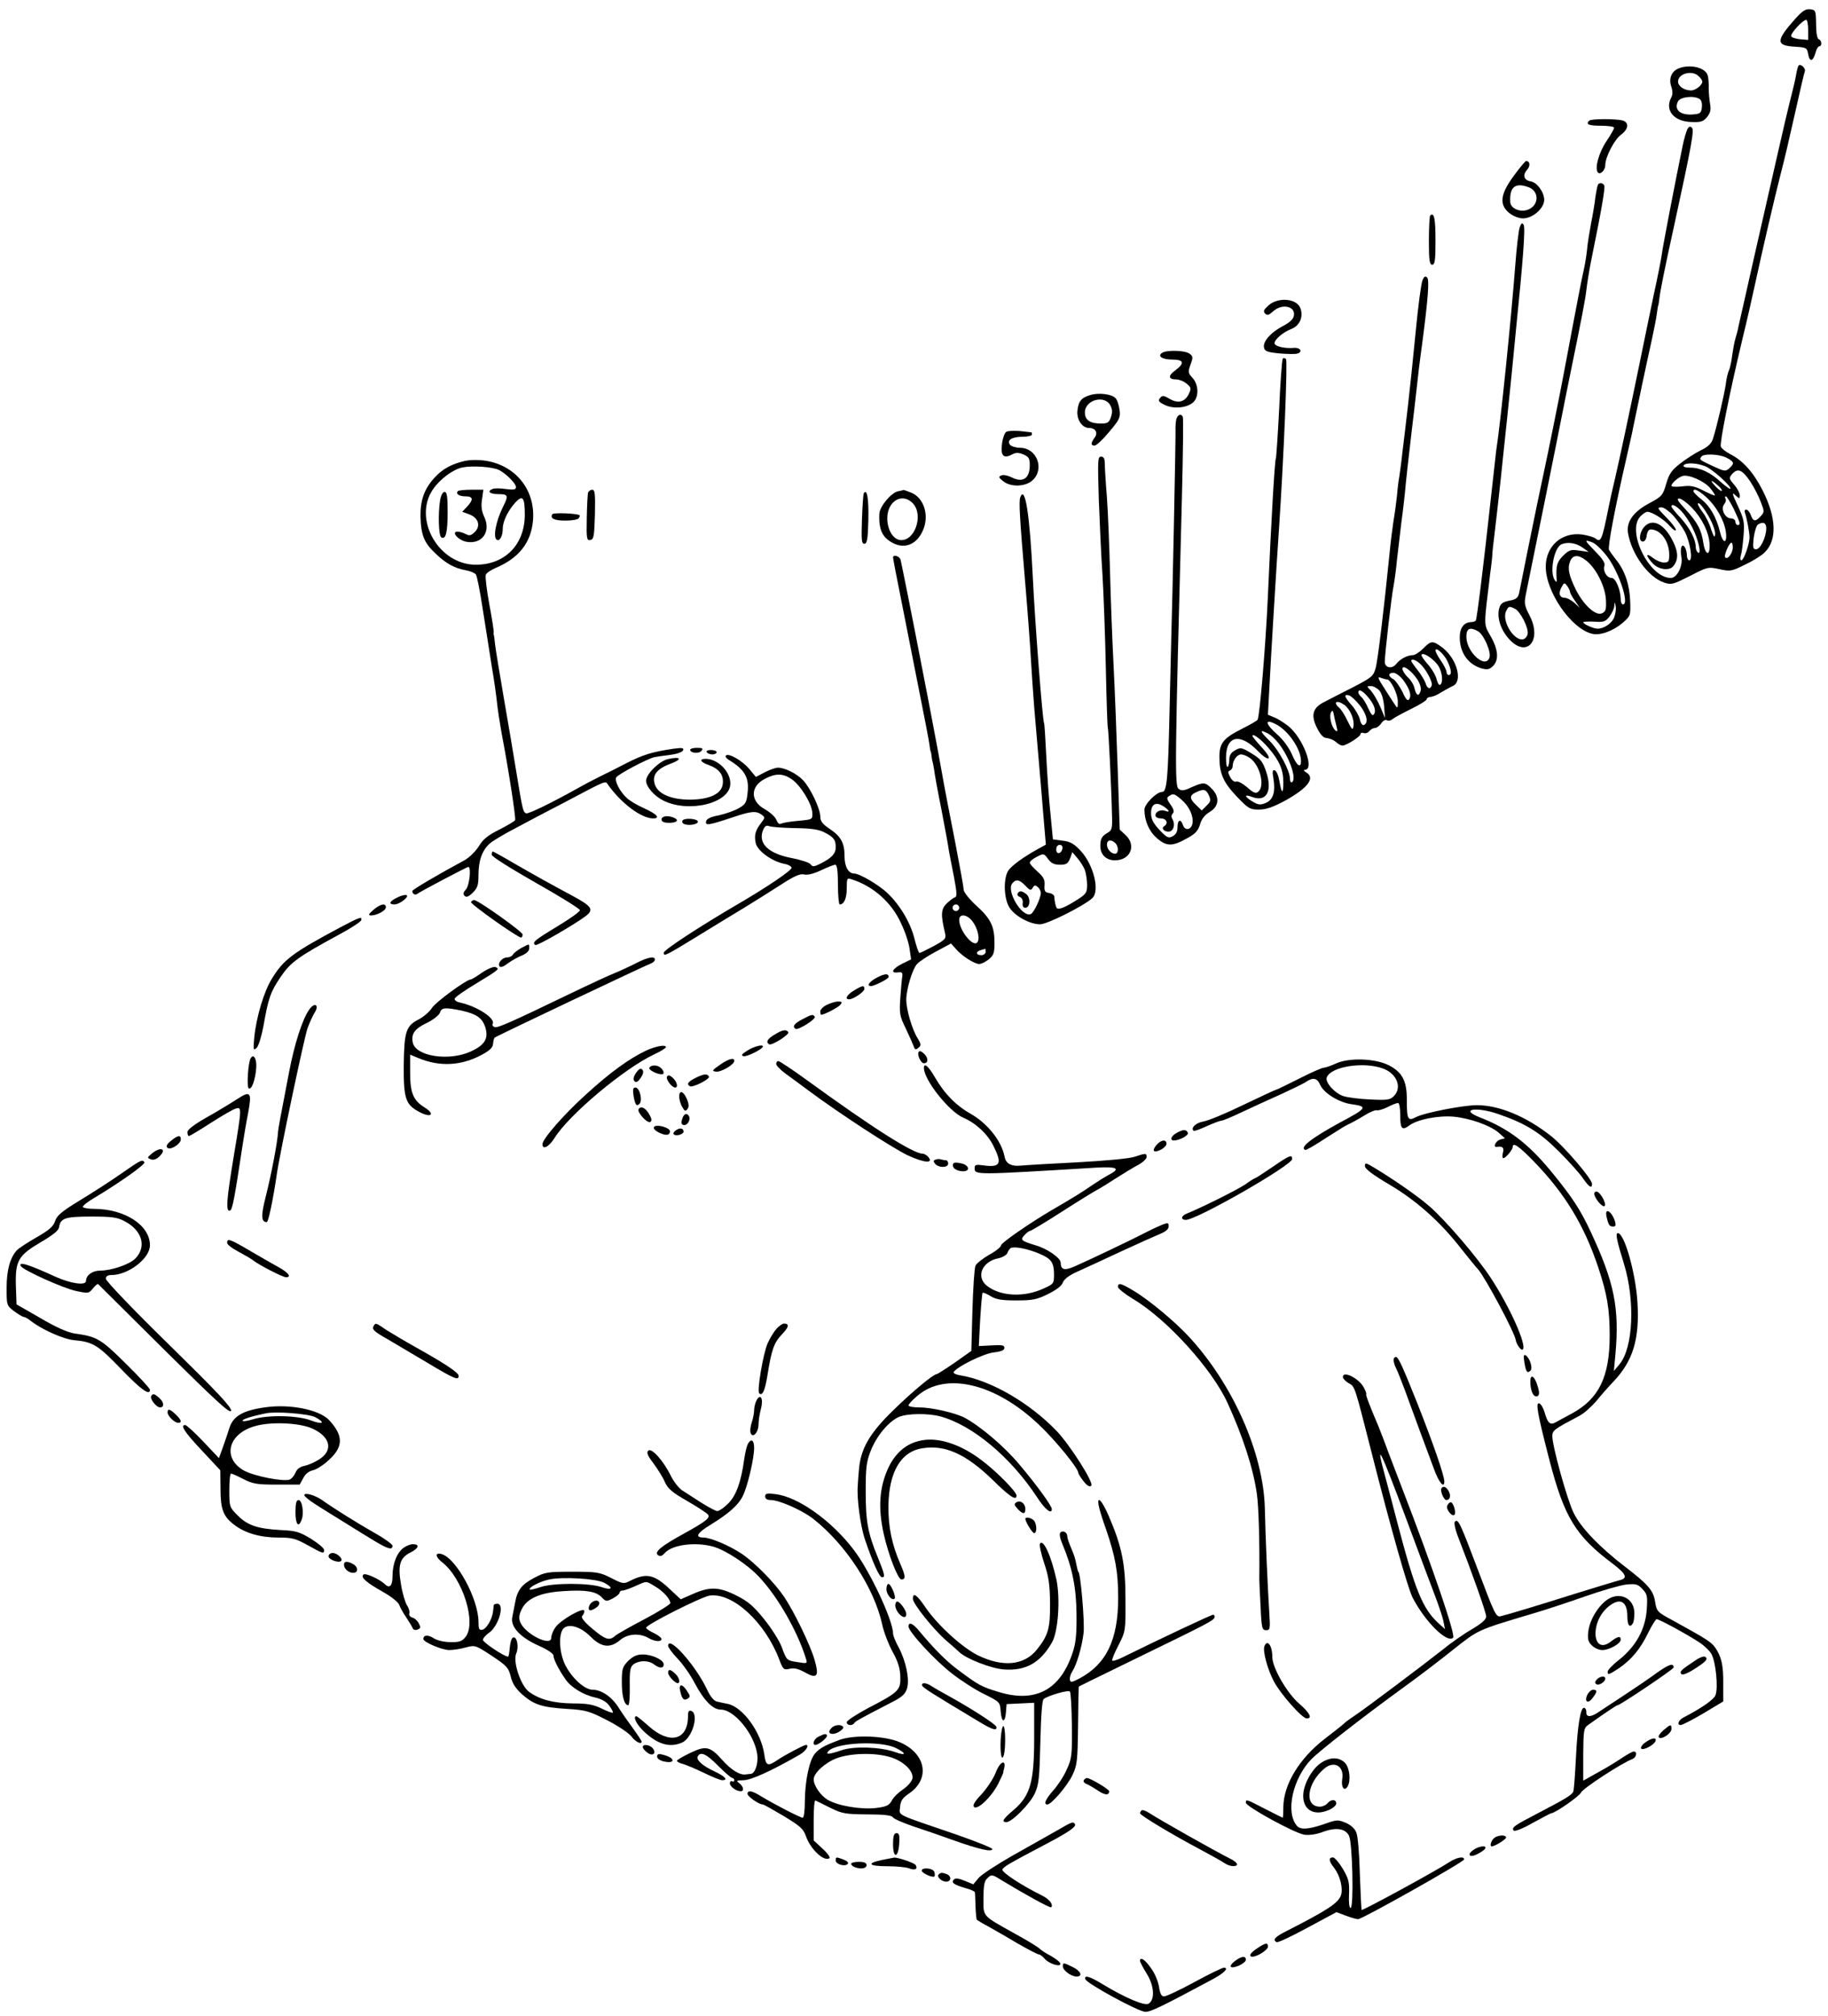 <?xml version="1.0" standalone="no"?>
<!DOCTYPE svg PUBLIC "-//W3C//DTD SVG 20010904//EN"
 "http://www.w3.org/TR/2001/REC-SVG-20010904/DTD/svg10.dtd">
<svg version="1.0" xmlns="http://www.w3.org/2000/svg"
 width="829pt" height="914pt" viewBox="0 0 829 914"
 preserveAspectRatio="xMidYMid meet">
<g transform="translate(0,914) scale(0.1,-0.1)"
fill="#000000" stroke="none">
<path d="M8140 9053 c-88 -99 -87 -120 3 -125 49 -3 52 -5 57 -33 6 -37 22
-35 33 5 4 16 12 30 17 30 14 0 12 28 -2 32 -7 3 -12 28 -12 69 -1 61 -2 64
-27 67 -21 2 -35 -7 -69 -45z m60 -49 l0 -45 -37 3 c-20 2 -38 8 -40 14 -4 12
53 74 68 74 5 0 9 -21 9 -46z"/>
<path d="M8156 8842 c-3 -5 -8 -24 -11 -43 -3 -19 -14 -65 -24 -104 -10 -38
-37 -153 -60 -255 -23 -102 -71 -313 -107 -470 -35 -157 -67 -296 -70 -310 -2
-14 -9 -38 -14 -55 -5 -16 -11 -52 -15 -79 -3 -27 -10 -56 -14 -65 -5 -9 -12
-38 -15 -66 -8 -51 -39 -184 -57 -242 -7 -23 -22 -38 -55 -54 -25 -12 -67 -39
-94 -60 -40 -31 -51 -48 -64 -93 -15 -52 -20 -57 -76 -87 -73 -39 -105 -84
-97 -135 16 -96 92 -201 164 -225 33 -11 41 -8 117 30 79 41 82 42 133 31 50
-11 56 -10 118 21 36 17 76 42 88 55 57 56 53 158 -10 282 -42 82 -89 134
-146 163 -21 11 -40 26 -43 34 -6 15 38 237 96 480 23 94 50 213 61 265 30
139 86 381 114 490 14 52 43 176 65 275 22 99 42 185 45 192 5 14 -21 37 -29
25z m-326 -1777 c35 -18 37 -26 12 -48 -16 -15 -22 -14 -72 9 -64 30 -64 30
-55 43 9 16 82 13 115 -4z m-96 -39 c34 -14 122 -94 113 -102 -2 -2 -21 11
-42 30 -49 45 -94 66 -140 66 -21 0 -34 4 -30 10 9 14 60 12 99 -4z m203 -68
c17 -26 39 -68 48 -93 17 -43 17 -46 0 -65 -24 -26 -34 -25 -45 5 -5 14 -15
25 -21 25 -6 0 -9 -6 -6 -14 8 -21 21 -88 21 -112 0 -31 -26 -104 -37 -104 -5
0 -6 10 -2 23 4 12 9 52 12 89 5 60 2 74 -26 135 -26 55 -28 64 -11 48 19 -17
20 -17 20 0 0 9 -11 31 -25 47 -25 29 -25 31 -9 50 25 27 45 19 81 -34z m-182
-30 c14 -17 24 -32 22 -34 -1 -2 -25 8 -52 22 -41 21 -59 24 -97 19 -27 -3
-48 -2 -48 3 0 11 30 38 50 44 27 9 99 -23 125 -54z m35 12 c13 -11 21 -22 18
-25 -2 -3 -15 6 -28 20 -28 30 -22 33 10 5z m-55 -51 c46 -41 82 -103 91 -155
9 -58 -11 -64 -25 -8 -17 69 -46 120 -86 151 -19 15 -35 31 -35 36 0 15 20 6
55 -24z m128 -57 c30 -64 32 -72 17 -72 -5 0 -10 7 -10 15 0 8 -9 15 -20 15
-27 0 -48 43 -31 64 7 8 10 20 6 26 -3 5 -3 10 2 10 4 0 20 -26 36 -58z m-190
6 c46 -48 77 -111 80 -164 3 -56 -19 -53 -28 3 -9 62 -27 95 -82 155 -34 36
-41 48 -28 48 10 0 36 -19 58 -42z m81 -48 c15 -28 26 -60 24 -73 -2 -17 -6
-11 -18 23 -7 25 -24 59 -37 76 -13 17 -23 34 -23 39 0 16 28 -17 54 -65z
m-129 33 c15 -16 37 -48 49 -73 27 -51 44 -126 27 -115 -6 3 -11 15 -11 26 0
34 -27 86 -69 132 -23 24 -41 47 -41 51 0 14 21 4 45 -21z m-38 -19 c18 -20
43 -54 54 -75 24 -47 37 -129 20 -129 -6 0 -11 10 -11 23 0 12 -4 28 -9 36
-14 21 -23 -4 -16 -43 8 -41 -19 -96 -48 -96 -98 0 -203 214 -137 280 11 11
25 20 30 20 22 0 76 -34 102 -64 15 -17 27 -25 28 -18 0 7 -18 31 -40 53 -45
46 -47 49 -24 49 9 0 32 -16 51 -36z m423 -59 c0 -40 -27 -95 -46 -95 -14 0
-16 7 -11 52 4 28 12 55 19 60 24 15 38 8 38 -17z m-152 -91 c-3 -26 -24 -52
-34 -41 -8 7 18 67 28 67 4 0 7 -12 6 -26z"/>
<path d="M7457 6752 c-22 -24 -27 -67 -7 -67 9 0 16 11 18 28 2 16 9 27 18 27
45 0 84 -54 84 -115 0 -30 -3 -35 -24 -35 -13 0 -35 9 -50 21 -33 26 -34 11
-1 -25 26 -28 75 -35 93 -13 24 29 24 64 -2 115 -39 78 -93 104 -129 64z"/>
<path d="M7613 8830 c-33 -13 -46 -46 -34 -82 7 -20 7 -36 1 -48 -32 -59 10
-111 90 -113 44 -2 55 2 72 23 15 19 18 33 13 60 -3 19 -6 51 -6 70 1 19 -1
44 -4 56 -8 37 -79 55 -132 34z m91 -36 c9 -8 16 -19 16 -24 0 -16 -31 -40
-51 -40 -31 0 -59 19 -59 40 0 37 65 54 94 24z m4 -103 c8 -5 12 -21 10 -37
-2 -24 -8 -30 -32 -32 -63 -8 -97 19 -76 59 11 20 72 27 98 10z"/>
<path d="M7207 8593 c-17 -17 -2 -23 53 -23 33 0 60 -4 60 -9 0 -5 -15 -32
-34 -60 -34 -50 -54 -120 -41 -141 10 -16 35 7 35 32 0 36 41 115 71 137 35
26 38 56 7 65 -31 8 -143 8 -151 -1z"/>
<path d="M7652 8554 c-5 -11 -15 -44 -21 -74 -32 -155 -91 -460 -95 -495 -3
-22 -19 -103 -36 -180 -16 -77 -45 -216 -64 -310 -46 -224 -93 -444 -112 -525
-15 -64 -19 -81 -29 -130 -29 -145 -35 -161 -58 -142 -8 7 -36 15 -62 19 -92
12 -165 -52 -165 -146 0 -114 115 -281 210 -304 36 -9 95 12 138 49 36 31 37
34 35 95 -2 75 -23 140 -62 189 -15 19 -30 40 -34 47 -7 12 26 186 78 413 14
63 29 126 31 140 14 70 66 316 84 395 11 50 22 106 24 125 3 19 5 35 6 35 1 0
3 14 5 30 4 35 22 127 70 345 76 349 89 420 78 431 -8 8 -14 6 -21 -7z m-430
-1873 c13 -5 43 -33 66 -63 54 -71 103 -218 72 -218 -5 0 -10 10 -10 21 0 45
-23 99 -41 99 -22 0 -41 32 -33 55 5 11 -8 32 -42 66 -50 51 -51 55 -12 40z
m-47 -22 l30 -21 -43 6 c-38 6 -46 3 -73 -23 -28 -28 -33 -46 -30 -101 2 -20
0 -22 -8 -10 -25 36 -3 149 31 163 28 11 64 6 93 -14z m22 -63 c45 -38 83
-117 86 -176 2 -45 -1 -53 -20 -61 -28 -10 -81 38 -116 107 -32 65 -39 97 -27
128 12 33 40 33 77 2z m-77 -139 c0 -5 10 -23 22 -40 l22 -32 -25 23 c-14 12
-33 22 -42 22 -24 0 -31 19 -16 47 12 23 14 23 26 7 7 -10 13 -22 13 -27z
m200 -117 c-11 -26 -46 -50 -75 -50 -18 0 -65 21 -65 29 0 3 22 4 49 3 43 -3
51 -1 70 23 11 15 22 37 22 49 2 19 2 19 6 -2 3 -13 -1 -36 -7 -52z"/>
<path d="M6865 8343 c-62 -84 -67 -131 -20 -169 18 -14 43 -24 62 -24 44 0 96
46 96 84 0 35 -33 80 -62 84 -30 5 -37 28 -16 52 16 17 14 40 -4 40 -4 0 -29
-30 -56 -67z m68 -52 c47 -18 47 -79 0 -100 -35 -16 -82 2 -84 33 -4 69 23 90
84 67z"/>
<path d="M7247 8303 c-3 -5 -8 -30 -12 -58 -3 -27 -12 -81 -20 -120 -7 -38
-16 -92 -18 -120 -3 -27 -10 -70 -16 -95 -6 -25 -29 -142 -51 -260 -22 -118
-47 -249 -55 -290 -8 -41 -22 -111 -31 -155 -15 -76 -24 -118 -73 -350 -21
-100 -67 -329 -80 -395 -5 -28 -12 -35 -37 -41 -43 -8 -51 -15 -57 -45 -7 -39
10 -90 44 -128 82 -94 156 -9 94 107 -21 40 -23 53 -16 89 28 136 155 764 166
823 8 39 20 102 28 140 64 312 76 376 81 419 3 27 12 83 20 125 48 235 67 342
61 351 -7 12 -22 13 -28 3z m-376 -1923 c25 -14 61 -85 57 -113 -2 -12 -11
-23 -21 -25 -43 -8 -99 87 -76 129 11 22 14 22 40 9z"/>
<path d="M6486 8163 c-3 -3 -6 -55 -6 -115 0 -89 3 -108 15 -108 12 0 15 19
15 109 0 100 -6 131 -24 114z"/>
<path d="M6892 8110 c-5 -14 -14 -90 -20 -170 -18 -236 -67 -719 -87 -845 -1
-11 -12 -108 -24 -215 -34 -311 -63 -544 -68 -552 -2 -5 -12 -8 -21 -8 -33 -1
-52 -26 -52 -69 0 -70 38 -123 99 -141 26 -7 36 -5 52 11 27 27 24 74 -11 135
-32 58 -32 36 -2 284 6 41 10 82 10 90 0 8 5 53 11 100 6 47 17 150 26 230 8
80 22 208 30 285 8 77 17 165 20 195 3 30 12 123 20 205 32 314 43 461 35 475
-7 12 -10 10 -18 -10z m-190 -1831 c26 -14 61 -93 53 -119 -17 -55 -105 23
-105 93 0 38 15 46 52 26z"/>
<path d="M6451 7869 c-6 -13 -20 -118 -31 -234 -11 -115 -27 -266 -35 -335 -8
-69 -19 -163 -25 -210 -5 -47 -12 -96 -14 -110 -3 -14 -8 -54 -11 -90 -4 -36
-11 -87 -16 -115 -4 -27 -13 -95 -18 -150 -25 -248 -52 -473 -62 -512 -11 -39
-16 -43 -106 -90 -52 -26 -110 -56 -129 -66 -51 -26 -60 -59 -32 -116 17 -33
29 -46 46 -47 12 -1 31 -9 41 -18 9 -9 23 -16 29 -16 17 0 82 41 82 52 0 6 6
8 14 5 8 -3 20 1 26 9 7 8 18 14 26 14 7 0 20 9 28 21 8 12 19 18 26 14 6 -4
17 -2 25 5 7 6 45 27 84 46 39 19 71 39 71 44 0 6 8 10 18 11 9 0 31 9 47 20
17 10 40 23 53 29 47 20 20 122 -45 173 -45 34 -53 34 -89 -3 -16 -16 -37 -30
-47 -30 -25 0 -59 -18 -77 -42 -19 -22 -50 -15 -50 12 0 34 30 295 40 345 5
28 12 79 15 115 4 36 13 112 20 170 8 58 17 137 20 175 4 39 11 104 16 145 5
41 15 134 24 205 18 164 23 203 35 290 26 200 33 286 22 297 -8 8 -14 5 -21
-13z m113 -1726 c18 -38 21 -63 6 -63 -5 0 -10 6 -10 14 0 7 -11 30 -25 50
-14 20 -25 41 -25 47 0 19 38 -15 54 -48z m-40 -23 c18 -31 21 -76 7 -84 -5
-4 -12 8 -16 25 -4 17 -22 48 -41 69 -18 20 -31 40 -27 43 10 11 59 -24 77
-53z m-86 13 c27 -23 60 -84 55 -100 -7 -20 -21 -15 -28 10 -4 12 -20 39 -36
59 -16 20 -29 39 -29 42 0 11 18 6 38 -11z m-11 -72 c12 -18 19 -40 16 -51 -8
-29 -20 -25 -28 9 -3 16 -17 39 -31 51 -13 13 -24 30 -24 38 0 21 39 -6 67
-47z m-64 -3 c30 -41 39 -69 28 -87 -7 -11 -15 -3 -31 33 -13 25 -31 51 -41
57 -25 13 -24 29 0 29 11 0 31 -15 44 -32z m-73 2 c17 0 50 -68 49 -101 0 -30
-1 -32 -12 -15 -7 10 -27 41 -44 68 -37 57 -39 63 -17 54 9 -3 19 -6 24 -6z
m-35 -50 c11 -12 19 -40 22 -72 l4 -53 -21 50 c-12 28 -31 60 -42 73 -21 22
-21 22 -1 22 11 0 28 -9 38 -20z m-58 -22 c32 -35 45 -66 35 -84 -7 -12 -12
-6 -27 25 -10 23 -24 46 -32 52 -7 6 -13 15 -13 20 0 16 16 10 37 -13z m-29
-47 c32 -42 39 -80 16 -88 -6 -2 -14 10 -17 26 -4 16 -20 45 -37 64 -34 39
-37 50 -13 45 9 -2 32 -23 51 -47z m-72 4 c26 -18 47 -66 42 -97 -3 -20 -7
-17 -27 24 -12 26 -29 52 -37 59 -31 26 -12 38 22 14z m-36 -93 c7 -28 6 -32
-5 -22 -17 14 -29 66 -18 82 5 9 8 7 11 -7 2 -11 7 -35 12 -53z"/>
<path d="M5753 7756 c-22 -20 -25 -27 -16 -37 10 -10 17 -8 36 9 39 37 102 25
95 -18 -2 -16 -18 -31 -48 -47 -56 -29 -92 -69 -88 -97 3 -18 12 -22 68 -28
36 -3 73 -4 83 -1 26 7 15 28 -14 26 -42 -4 -89 7 -89 21 0 17 38 50 77 65 37
15 54 53 41 92 -15 46 -100 54 -145 15z"/>
<path d="M5271 7541 c-24 -15 -1 -31 45 -31 53 0 58 -16 14 -49 -34 -24 -32
-41 4 -41 13 0 34 -8 47 -19 21 -17 22 -22 11 -45 -17 -38 -49 -47 -88 -24
-27 16 -33 16 -43 4 -10 -12 -7 -18 20 -31 39 -20 101 -15 130 11 27 24 25 81
-3 111 -20 22 -21 26 -9 60 12 33 12 38 -5 50 -20 15 -102 17 -123 4z"/>
<path d="M5817 7513 c-3 -5 -11 -107 -16 -227 -6 -119 -13 -220 -15 -224 -5
-8 -21 -279 -36 -622 -10 -224 -37 -546 -47 -563 -2 -4 -35 -23 -73 -42 -81
-41 -100 -64 -100 -125 0 -76 17 -116 78 -180 53 -56 61 -60 101 -60 33 0 64
11 120 41 104 58 137 103 94 128 -10 6 -13 11 -6 11 47 1 -8 145 -75 199 -22
17 -51 35 -66 40 l-26 11 6 112 c8 158 33 567 44 728 22 325 40 764 32 772 -6
6 -12 6 -15 1z m-29 -1657 c56 -30 112 -112 112 -166 0 -35 -19 -22 -41 30
-13 30 -40 67 -65 89 -58 51 -61 76 -6 47z m21 -100 c45 -65 71 -149 50 -162
-5 -3 -9 4 -9 16 0 36 -50 129 -91 170 -47 46 -49 56 -9 35 16 -8 43 -35 59
-59z m-56 -7 c49 -57 67 -99 67 -155 0 -56 -8 -54 -18 6 -4 24 -13 45 -21 48
-10 3 -12 -5 -6 -37 10 -61 -1 -97 -35 -111 -24 -10 -34 -9 -59 6 -39 23 -40
36 -2 21 64 -24 92 26 64 112 -16 48 -25 60 -66 85 -46 28 -51 29 -75 15 -19
-10 -27 -23 -27 -41 0 -14 -3 -30 -7 -34 -5 -4 -8 14 -8 41 0 102 65 114 147
28 18 -19 38 -33 45 -31 7 3 -4 22 -30 50 -23 25 -42 48 -42 52 0 14 40 -16
73 -55z m-85 -45 c46 -32 70 -127 38 -153 -11 -10 -22 -5 -50 20 -20 17 -42
29 -50 26 -8 -3 -19 5 -27 20 -11 21 -11 27 -1 30 6 3 12 11 12 19 0 26 20 54
38 54 10 0 28 -7 40 -16z"/>
<path d="M4944 7349 c-41 -12 -54 -29 -58 -73 -3 -40 22 -76 53 -76 29 0 42
-22 25 -44 -18 -25 -18 -36 0 -36 8 0 38 28 66 62 48 57 52 66 47 101 -3 22
-11 46 -19 53 -18 18 -77 25 -114 13z m92 -48 c9 -17 9 -32 2 -52 -8 -24 -15
-29 -45 -29 -50 0 -73 16 -73 50 0 58 91 82 116 31z"/>
<path d="M5335 7241 c-3 -10 -5 -36 -4 -57 1 -28 -14 -779 -19 -924 0 -8 -4
-161 -8 -340 -7 -315 -12 -370 -34 -370 -25 0 -80 -55 -80 -80 0 -50 21 -99
56 -129 43 -38 70 -39 134 -3 40 21 53 35 62 64 7 26 22 44 45 58 42 25 45 68
8 105 -29 30 -37 30 -92 6 -33 -16 -45 -17 -58 -7 -18 13 -17 114 15 1320 5
197 7 363 4 367 -9 15 -22 10 -29 -10z m147 -1706 c10 -22 9 -29 -10 -47 l-22
-22 -25 24 c-31 29 -32 44 -2 58 35 17 47 14 59 -13z m-124 -20 c34 -29 55
-73 50 -106 -4 -31 -34 -37 -43 -10 -10 31 -25 25 -25 -9 0 -20 -7 -33 -22
-41 -19 -10 -26 -7 -60 29 -29 31 -38 50 -38 76 0 41 22 53 56 31 27 -17 32
-30 9 -21 -21 8 -45 -3 -45 -20 0 -8 10 -14 25 -14 25 0 35 -23 15 -35 -15 -9
-2 -25 19 -25 22 0 32 30 19 55 -7 11 -7 20 1 28 7 7 4 19 -11 40 -17 24 -18
31 -7 38 20 13 24 12 57 -16z"/>
<path d="M4563 7182 c-7 -4 -16 -29 -19 -55 -7 -53 7 -68 46 -47 17 9 29 9 51
0 25 -11 29 -18 29 -49 0 -60 -31 -81 -82 -55 -16 8 -37 13 -46 9 -15 -6 -14
-9 7 -26 35 -29 105 -26 136 6 53 52 15 145 -58 145 -19 0 -39 6 -46 13 -17
21 7 37 56 37 24 0 43 5 43 10 0 6 -1 10 -2 10 -2 0 -25 3 -53 6 -27 2 -56 1
-62 -4z"/>
<path d="M4983 6878 c4 -106 11 -263 17 -348 5 -85 12 -274 15 -419 3 -145 7
-267 9 -270 3 -6 16 -264 19 -400 2 -54 -1 -65 -18 -75 -28 -16 -35 -27 -35
-62 0 -38 27 -64 66 -64 71 0 99 68 48 115 l-26 24 -9 268 c-5 147 -13 363
-19 478 -6 116 -13 305 -16 420 -3 116 -9 268 -14 339 -6 72 -10 143 -10 158
0 19 -5 28 -17 28 -15 0 -15 -18 -10 -192z m75 -1560 c16 -16 15 -48 -1 -48
-19 0 -37 21 -37 42 0 21 20 24 38 6z"/>
<path d="M2110 7051 c-62 -14 -104 -37 -141 -78 -45 -50 -63 -101 -62 -173 2
-86 16 -121 70 -171 45 -43 84 -65 135 -74 21 -4 41 -12 46 -19 5 -6 19 -76
31 -156 13 -80 31 -197 41 -260 11 -63 22 -142 25 -175 4 -33 13 -91 20 -130
28 -144 66 -386 61 -393 -3 -5 -35 -24 -72 -43 -51 -25 -74 -44 -93 -76 -15
-23 -43 -51 -65 -63 -121 -65 -236 -133 -236 -139 0 -14 13 -21 24 -12 15 11
223 121 230 121 14 0 5 -85 -11 -102 -12 -13 -14 -21 -6 -29 8 -8 18 -4 37 14
22 22 26 35 26 82 0 64 17 111 51 141 13 12 67 44 119 71 52 28 149 79 215
113 209 110 188 102 205 79 61 -84 150 -149 202 -149 34 0 18 19 -39 45 -32
14 -69 36 -81 48 -30 28 -55 75 -48 92 5 13 142 86 175 93 9 2 40 6 70 10 32
4 56 13 59 21 4 11 -5 12 -43 7 -100 -15 -138 -27 -215 -66 -30 -16 -84 -43
-119 -60 -34 -17 -78 -40 -95 -50 -125 -70 -230 -121 -240 -117 -14 6 -16 13
-46 197 -10 63 -35 210 -55 325 -20 116 -38 226 -40 245 -2 19 -4 37 -5 40 -2
3 -2 9 -1 14 1 6 -8 63 -20 127 -12 65 -19 125 -16 133 3 9 23 22 44 31 105
44 161 114 170 214 13 142 -83 258 -227 274 -25 3 -61 2 -80 -2z m154 -42 c32
-17 76 -61 76 -77 0 -12 -10 -13 -45 -9 -24 4 -51 4 -60 1 -28 -11 -15 -24 25
-24 45 0 47 -6 21 -58 -32 -64 -46 -138 -28 -149 13 -8 27 17 27 50 0 34 24
83 58 120 33 35 42 22 42 -58 -1 -134 -90 -225 -222 -225 -169 0 -286 207
-195 341 32 47 91 91 134 100 46 9 137 3 167 -12z"/>
<path d="M2077 6914 c-12 -12 4 -24 34 -24 35 0 37 -15 7 -47 l-22 -23 33 -12
c41 -16 52 -52 24 -80 -17 -16 -24 -18 -41 -9 -11 6 -28 11 -37 11 -31 0 3
-39 40 -46 71 -13 113 46 81 113 -12 26 -15 48 -10 79 l6 44 -54 0 c-30 0 -58
-3 -61 -6z"/>
<path d="M1996 6873 c-10 -62 -7 -161 5 -169 20 -12 29 20 29 114 0 71 -3 92
-14 92 -8 0 -16 -15 -20 -37z"/>
<path d="M2667 6908 c-2 -7 -5 -59 -6 -116 -2 -95 0 -103 16 -100 16 3 18 17
21 116 2 92 0 112 -12 112 -7 0 -16 -6 -19 -12z"/>
<path d="M4073 6913 c-31 -6 -83 -68 -85 -101 -4 -74 14 -111 66 -136 54 -25
106 -1 132 61 29 67 4 145 -52 169 -19 8 -35 13 -36 13 -2 -1 -13 -4 -25 -6z
m67 -55 c50 -53 8 -174 -58 -166 -50 6 -77 101 -43 156 25 39 69 44 101 10z"/>
<path d="M3917 6903 c-2 -4 -6 -57 -8 -118 -3 -93 -2 -110 11 -110 12 0 16 20
18 109 2 97 -6 144 -21 119z"/>
<path d="M4627 6886 c-7 -18 -3 -91 23 -396 11 -129 22 -280 25 -335 3 -55 10
-154 15 -220 25 -291 40 -466 46 -542 l7 -82 -33 -18 c-69 -38 -122 -77 -137
-99 -23 -35 -21 -123 3 -165 23 -40 93 -79 141 -79 32 0 194 81 236 118 36 32
7 151 -52 215 -30 32 -47 42 -82 46 l-44 6 -11 115 c-7 63 -15 180 -19 260 -4
80 -8 147 -10 151 -7 10 -42 466 -51 659 -14 289 -35 423 -57 366z m191 -1593
c-5 -25 -28 -28 -28 -4 0 12 6 21 16 21 9 0 14 -7 12 -17z m102 -97 c5 -15 10
-45 10 -67 0 -36 -4 -42 -47 -69 -50 -32 -81 -45 -90 -37 -5 5 -11 32 -12 54
-1 6 -11 13 -23 15 -19 2 -23 9 -21 35 2 25 -4 37 -32 62 -19 17 -35 35 -35
40 0 6 14 18 32 27 31 16 32 16 51 -10 14 -19 27 -26 54 -26 29 0 36 5 46 29
l10 28 23 -27 c13 -15 28 -39 34 -54z m-270 -71 c21 -22 25 -23 33 -10 7 13
12 14 23 4 8 -6 14 -18 14 -27 0 -24 -32 -91 -46 -96 -40 -15 -112 106 -83
140 17 20 32 17 59 -11z"/>
<path d="M4615 5090 c-3 -6 1 -13 10 -16 9 -4 15 -15 13 -28 -2 -13 2 -21 12
-21 22 0 25 46 4 62 -21 16 -31 16 -39 3z"/>
<path d="M2505 6809 c-12 -19 8 -29 60 -29 30 0 57 5 60 11 4 6 5 12 4 13 -11
9 -120 13 -124 5z"/>
<path d="M4050 6613 c0 -5 18 -100 41 -213 22 -113 58 -295 80 -405 22 -110
42 -213 44 -230 2 -16 4 -31 6 -32 1 -2 3 -12 4 -23 1 -11 3 -21 4 -22 1 -2 4
-18 7 -36 2 -18 17 -101 34 -185 16 -83 31 -165 33 -182 3 -16 13 -70 23 -119
14 -75 15 -91 4 -94 -8 -3 -25 -16 -38 -29 -25 -25 -26 -51 -6 -134 5 -24 1
-29 -52 -58 -32 -17 -61 -31 -64 -31 -4 0 -14 29 -23 65 -18 72 -65 152 -123
207 -39 37 -126 88 -150 88 -26 0 -44 31 -44 78 0 61 -16 90 -68 125 -32 21
-42 35 -42 55 0 36 -45 130 -78 165 -29 30 -82 57 -114 57 -10 0 -37 -9 -60
-21 l-40 -21 -30 36 c-31 37 -94 74 -106 61 -4 -4 1 -12 12 -19 74 -45 95 -81
86 -153 -4 -41 -10 -50 -40 -67 -19 -11 -59 -25 -90 -32 -38 -7 -56 -16 -58
-28 -4 -20 13 -17 124 20 80 27 103 29 128 11 16 -12 16 -14 -2 -37 -27 -35
-32 -56 -25 -91 7 -36 74 -84 130 -95 18 -3 33 -12 33 -18 0 -12 -114 -89
-241 -163 -168 -98 -339 -209 -339 -222 0 -18 8 -14 155 76 72 44 166 102 210
128 44 27 118 73 164 103 63 41 89 52 107 48 16 -4 44 3 78 19 29 14 58 25 64
25 8 0 12 -29 12 -90 0 -49 4 -90 8 -90 20 0 32 28 32 73 0 45 1 48 22 41 98
-31 182 -105 225 -201 18 -37 35 -89 38 -115 l7 -47 -41 -20 c-45 -23 -55 -44
-18 -39 17 2 21 -1 19 -17 -2 -11 -6 -55 -9 -98 -5 -72 -3 -83 25 -140 16 -34
32 -70 36 -81 5 -15 9 -16 21 -6 13 11 13 16 -4 44 -25 40 -51 130 -51 174 0
46 27 137 48 161 9 11 48 37 86 57 l69 37 23 -26 c27 -31 83 -67 105 -67 9 0
28 9 43 21 22 18 26 28 26 75 0 75 -17 110 -84 170 -32 30 -56 60 -56 72 0 11
-18 109 -39 218 -22 110 -49 251 -60 314 -11 63 -28 153 -37 200 -9 47 -31
164 -50 260 -51 264 -95 483 -100 503 -5 16 -34 25 -34 10z m-460 -1005 c41
-28 92 -112 94 -153 1 -30 1 -30 -64 -36 -36 -3 -71 -9 -78 -13 -8 -4 -15 2
-21 17 -5 14 -29 35 -53 49 -66 36 -66 103 0 137 49 26 82 26 122 -1z m15
-222 c76 -1 108 -6 135 -20 42 -22 50 -33 50 -67 0 -29 -18 -48 -69 -74 -30
-15 -36 -15 -45 -3 -6 8 -44 20 -84 28 -107 20 -155 66 -132 126 8 19 15 24
28 19 9 -4 62 -8 117 -9z m745 -361 c0 -8 -7 -15 -15 -15 -8 0 -15 7 -15 15 0
8 7 15 15 15 8 0 15 -7 15 -15z m59 -60 c25 -32 37 -83 22 -98 -20 -20 -81 56
-81 103 0 29 34 26 59 -5z m61 -140 c0 -8 -9 -15 -20 -15 -25 0 -26 17 -2 23
9 3 18 5 20 6 1 0 2 -6 2 -14z"/>
<path d="M3130 5741 c0 -15 39 -19 51 -5 9 11 6 14 -20 14 -17 0 -31 -4 -31
-9z"/>
<path d="M3205 5730 c3 -5 15 -10 26 -10 10 0 19 5 19 10 0 6 -12 10 -26 10
-14 0 -23 -4 -19 -10z"/>
<path d="M3030 5699 c-39 -8 -100 -68 -100 -98 0 -27 36 -69 78 -90 116 -58
302 -12 304 75 2 55 -56 114 -112 114 -31 0 -24 -15 14 -28 48 -18 68 -44 64
-84 -4 -46 -58 -72 -148 -73 -85 0 -145 25 -160 68 -14 42 7 71 71 95 55 20
48 34 -11 21z"/>
<path d="M3000 5425 c0 -10 11 -15 35 -15 36 0 47 13 19 24 -28 11 -54 6 -54
-9z"/>
<path d="M3095 5420 c-3 -5 0 -13 9 -16 21 -8 61 -1 61 11 0 14 -62 19 -70 5z"/>
<path d="M2230 5265 c0 -8 84 -61 200 -127 110 -62 200 -118 200 -124 0 -7
-47 -40 -105 -75 -101 -61 -114 -72 -97 -83 8 -5 171 89 228 131 38 29 29 44
-56 90 -117 63 -164 89 -263 146 -54 32 -100 57 -102 57 -3 0 -5 -7 -5 -15z"/>
<path d="M1803 5072 c-37 -17 -43 -32 -14 -32 23 0 68 35 55 42 -5 3 -24 -1
-41 -10z"/>
<path d="M2136 5051 c-5 -8 211 -161 227 -161 4 0 7 6 7 14 0 12 -202 156
-220 156 -5 0 -11 -4 -14 -9z"/>
<path d="M1693 5015 c-22 -19 -24 -24 -11 -25 27 0 68 22 68 37 0 21 -26 15
-57 -12z"/>
<path d="M1543 4936 c-214 -114 -257 -146 -309 -231 -36 -56 -72 -176 -81
-269 -5 -56 -4 -60 11 -46 9 9 22 52 31 100 22 126 32 154 78 222 45 66 78 90
264 191 53 28 98 58 101 65 6 19 -7 15 -95 -32z"/>
<path d="M2365 4843 c-16 -9 -34 -22 -38 -29 -4 -8 -16 -14 -26 -14 -23 0 -45
-25 -36 -40 5 -7 18 -3 38 13 18 13 47 29 65 36 20 9 32 20 32 32 0 22 3 22
-35 2z"/>
<path d="M2885 4774 c-27 -14 -70 -34 -95 -44 -25 -10 -112 -50 -195 -90 -280
-135 -338 -161 -352 -156 -8 3 -12 10 -9 14 15 25 -70 80 -147 97 -16 3 -27
11 -25 18 2 7 45 37 95 67 107 65 111 68 90 76 -9 3 -34 -7 -61 -25 -24 -17
-47 -31 -51 -31 -19 0 -160 -103 -176 -129 -10 -16 -36 -39 -58 -51 -60 -30
-68 -55 -70 -208 -1 -154 8 -180 73 -214 52 -27 71 -9 21 22 -51 32 -65 65
-65 159 l0 80 36 -15 c98 -41 196 -36 290 15 35 19 49 32 50 49 1 12 4 25 7
28 5 6 681 326 710 337 9 3 17 11 17 17 0 17 -32 11 -85 -16z m-793 -215 c68
-15 94 -33 108 -73 17 -53 0 -83 -66 -113 -99 -45 -250 -21 -262 41 -8 39 8
62 62 88 31 15 57 36 61 47 7 24 23 25 97 10z"/>
<path d="M3978 4709 c-35 -18 -50 -39 -28 -39 16 0 80 33 80 41 0 17 -17 16
-52 -2z"/>
<path d="M3873 4650 c-32 -19 -44 -40 -22 -40 19 0 69 34 69 47 0 18 -9 16
-47 -7z"/>
<path d="M3748 4584 c-16 -8 -28 -21 -28 -29 0 -8 2 -15 4 -15 14 0 75 32 86
44 11 14 9 16 -11 16 -13 -1 -36 -8 -51 -16z"/>
<path d="M1402 4563 c-31 -44 -67 -157 -91 -283 -39 -203 -49 -255 -50 -270
-2 -45 -30 -192 -56 -295 -22 -86 -21 -115 5 -115 7 0 29 104 45 215 13 93
125 624 140 665 9 24 23 55 31 68 24 37 1 51 -24 15z"/>
<path d="M3638 4519 c-37 -19 -46 -33 -30 -43 12 -7 93 44 87 55 -8 12 -14 11
-57 -12z"/>
<path d="M3513 4450 c-33 -19 -41 -34 -25 -44 12 -7 93 44 87 55 -9 14 -27 11
-62 -11z"/>
<path d="M2929 4377 c-77 -37 -160 -97 -269 -196 -103 -93 -200 -204 -200
-228 0 -28 31 -11 56 30 66 105 315 314 452 378 28 13 51 27 52 32 0 13 -45 5
-91 -16z"/>
<path d="M3390 4378 c-27 -17 -31 -23 -17 -26 15 -3 87 33 87 44 0 11 -39 1
-70 -18z"/>
<path d="M4166 4371 c-8 -12 10 -51 24 -51 20 0 21 23 2 42 -13 13 -22 16 -26
9z"/>
<path d="M1137 4343 c-12 -19 -19 -131 -9 -137 13 -8 30 39 34 93 3 41 -12 66
-25 44z"/>
<path d="M3265 4313 c-36 -25 -38 -28 -18 -31 23 -3 83 32 83 49 0 16 -25 10
-65 -18z"/>
<path d="M6061 4320 c-24 -11 -50 -20 -57 -20 -8 0 -59 -22 -113 -50 -54 -27
-101 -50 -104 -50 -3 0 -70 -31 -149 -69 -78 -38 -160 -72 -181 -75 -34 -6
-58 -29 -44 -42 2 -3 30 7 60 21 31 14 61 25 67 25 6 0 47 17 93 39 45 21 125
58 177 81 52 24 104 49 115 57 30 20 49 16 62 -15 17 -38 87 -81 145 -88 72
-10 67 -18 -54 -82 -132 -72 -187 -115 -158 -125 3 -1 30 14 60 33 30 19 70
45 90 57 19 13 45 27 57 32 12 6 41 22 63 36 23 14 47 24 53 22 7 -2 29 4 49
14 21 11 42 19 48 19 6 0 10 -23 10 -54 0 -63 8 -73 41 -48 36 27 129 46 201
40 74 -7 168 -40 206 -74 l27 -24 -22 -6 c-20 -6 -34 -36 -15 -33 26 4 34 -3
28 -26 -4 -14 -3 -25 2 -25 10 0 42 38 42 50 0 24 28 5 96 -65 139 -143 228
-288 292 -480 40 -120 52 -189 52 -309 0 -188 -49 -287 -172 -354 -28 -15 -60
-32 -72 -39 -26 -15 -37 -5 -51 44 -6 20 -16 38 -24 41 -18 6 -10 -41 46 -258
67 -258 119 -343 286 -468 63 -48 71 -67 30 -76 -16 -4 -104 -31 -198 -60
-181 -57 -307 -95 -341 -103 -19 -4 -28 15 -99 204 -83 219 -92 240 -107 225
-5 -5 1 -35 16 -73 62 -159 126 -339 126 -357 0 -13 -20 -31 -64 -57 -35 -20
-97 -63 -137 -96 -89 -70 -348 -265 -398 -298 -20 -13 -41 -29 -47 -35 -6 -6
-45 -37 -87 -69 -116 -90 -186 -207 -187 -309 0 -27 -1 -48 -3 -48 -1 0 -37
18 -80 40 -85 44 -87 45 -87 28 1 -18 221 -138 265 -145 22 -3 52 1 80 11 62
24 106 18 123 -16 16 -34 22 -328 7 -327 -6 0 -9 25 -7 62 2 54 -1 69 -28 115
-17 28 -37 52 -45 52 -21 0 -19 -17 5 -47 28 -36 42 -95 31 -126 -14 -35 -61
-66 -243 -159 -56 -28 -68 -41 -49 -52 5 -4 68 26 140 65 l132 71 42 -16 c24
-9 49 -16 56 -16 19 0 481 260 481 271 0 16 -35 9 -70 -14 -49 -33 -391 -220
-395 -215 -1 1 -5 75 -8 163 -2 88 -9 173 -16 188 -7 18 -25 34 -48 44 -36 15
-42 14 -98 -6 -70 -24 -108 -27 -124 -7 -52 62 -18 214 66 301 38 39 229 188
409 319 67 48 171 127 232 176 119 94 108 89 362 165 52 15 158 50 235 77 77
27 163 52 190 55 44 4 53 2 74 -21 22 -23 23 -32 19 -95 -7 -88 -49 -164 -125
-225 -29 -22 -52 -47 -52 -53 -1 -18 5 -16 53 16 56 39 96 87 131 160 17 34
34 61 38 61 11 0 126 -62 187 -101 25 -15 52 -41 61 -56 20 -34 32 -154 19
-187 -7 -20 -61 -58 -144 -101 -24 -12 -33 -35 -14 -35 7 0 54 24 103 53 l90
54 0 79 c1 86 -8 124 -37 166 -17 24 -40 39 -193 123 -69 37 -72 40 -79 84 -8
51 -30 77 -134 157 -119 91 -204 180 -236 247 -29 59 -96 301 -96 346 0 27 6
31 123 93 21 11 54 41 75 65 20 25 56 66 80 91 88 93 118 192 108 358 -8 132
-59 314 -89 314 -12 0 -5 -33 28 -140 51 -167 42 -381 -21 -455 l-25 -30 7 75
c19 210 -5 327 -112 556 -47 101 -85 159 -183 278 -104 125 -191 191 -323 242
-90 36 -12 48 86 14 123 -42 188 -82 276 -170 47 -47 96 -102 110 -123 26 -38
40 -47 40 -24 0 23 -127 171 -187 218 -112 88 -234 139 -335 139 -62 0 -238
-34 -276 -54 -38 -20 -42 -11 -42 82 0 82 -21 122 -82 153 -61 31 -177 35
-237 9z m214 -25 c61 -24 84 -86 46 -124 -17 -17 -30 -19 -108 -15 -48 2 -102
9 -120 15 -39 12 -85 63 -76 85 19 50 171 73 258 39z"/>
<path d="M3520 4317 c0 -7 18 -26 41 -43 22 -16 70 -51 106 -78 140 -104 381
-261 451 -294 74 -34 117 -37 92 -7 -7 8 -18 15 -25 15 -43 0 -222 113 -525
333 -66 48 -125 87 -130 87 -6 0 -10 -6 -10 -13z"/>
<path d="M2945 4300 c-6 -9 33 -30 56 -30 13 0 11 14 -3 28 -15 15 -45 16 -53
2z"/>
<path d="M4190 4298 c1 -55 115 -198 179 -225 56 -24 109 -73 136 -127 41 -82
32 -99 -44 -89 -34 5 -41 3 -41 -11 0 -33 -7 -33 553 1 94 5 111 -4 55 -33
-17 -9 -52 -31 -77 -48 -39 -27 -80 -53 -180 -111 -99 -58 -231 -149 -231
-160 0 -7 -24 -27 -54 -43 -29 -17 -57 -39 -62 -49 -5 -10 -11 -101 -14 -203
l-5 -184 -75 -53 c-41 -28 -78 -52 -82 -52 -17 -2 -109 -78 -197 -164 -109
-106 -149 -176 -156 -273 -3 -33 -5 -63 -5 -69 -5 -57 12 -184 33 -245 36
-106 65 -170 77 -170 15 0 13 11 -19 90 -46 111 -55 165 -55 300 0 108 3 133
23 184 27 68 82 133 128 153 39 16 133 17 188 2 146 -40 318 -184 438 -366 36
-56 67 -80 67 -54 0 15 -70 111 -147 202 -69 83 -180 176 -250 213 -44 22
-148 46 -205 46 -27 0 -48 4 -48 9 0 5 18 25 41 44 127 109 351 57 548 -129
74 -69 181 -200 181 -220 0 -5 11 -22 24 -39 17 -21 28 -27 35 -20 13 13 -97
185 -157 248 -122 127 -297 229 -435 252 -21 3 -35 10 -32 15 15 25 134 83
180 89 35 4 50 10 50 21 0 12 -12 14 -58 11 l-58 -3 6 118 c4 66 9 121 11 123
3 3 19 -4 37 -15 25 -15 50 -19 117 -19 73 0 93 4 143 29 37 18 62 37 67 52 6
16 29 33 67 50 32 14 120 55 195 90 76 35 156 71 178 80 27 11 40 22 40 35 0
16 -4 17 -27 8 -15 -6 -48 -21 -73 -34 -59 -31 -271 -132 -329 -157 -45 -19
-60 -14 -61 19 0 20 -60 62 -111 77 -69 21 -73 25 -53 47 9 10 21 19 25 19 5
0 71 40 146 88 76 49 145 91 153 95 8 4 47 27 85 52 39 25 87 54 108 65 20 11
37 27 37 35 0 18 -4 18 -55 1 -24 -8 -131 -18 -260 -25 -121 -6 -237 -13 -257
-15 -42 -4 -66 9 -72 40 -14 72 -77 151 -154 195 -66 37 -120 92 -163 167 -29
50 -49 66 -49 40z m523 -841 c55 -23 67 -40 67 -96 0 -39 -2 -42 -47 -62 -88
-41 -196 -36 -257 12 -52 41 -22 111 52 125 18 4 36 14 40 23 3 9 10 19 15 23
15 9 76 -2 130 -25z"/>
<path d="M2884 4276 c-12 -19 -14 -30 -6 -38 7 -7 15 -2 28 16 12 19 14 30 6
38 -7 7 -15 2 -28 -16z"/>
<path d="M3025 4260 c-7 -11 21 -50 37 -50 15 0 8 27 -11 44 -13 12 -21 14
-26 6z"/>
<path d="M3153 4253 c-33 -17 -40 -27 -25 -37 13 -8 94 33 87 44 -8 14 -24 12
-62 -7z"/>
<path d="M2873 4174 c7 -43 14 -51 27 -38 15 15 1 74 -18 74 -11 0 -13 -8 -9
-36z"/>
<path d="M1073 4156 c-28 -18 -90 -56 -137 -82 -56 -32 -86 -55 -86 -66 0 -10
3 -18 7 -18 3 0 47 26 98 59 50 32 101 62 113 65 29 10 29 6 -8 -216 -33 -199
-37 -252 -17 -246 11 4 20 51 57 296 6 40 17 105 25 145 18 97 12 105 -52 63z"/>
<path d="M3080 4168 c1 -13 6 -33 14 -46 10 -19 15 -21 23 -10 8 9 8 22 -2 46
-16 37 -35 42 -35 10z"/>
<path d="M2896 4112 c-8 -13 39 -66 53 -58 8 5 7 15 -6 37 -17 28 -37 37 -47
21z"/>
<path d="M3096 4074 c-9 -24 -7 -34 8 -34 16 0 29 27 20 41 -8 14 -21 11 -28
-7z"/>
<path d="M2966 4031 c-10 -15 54 -45 67 -32 7 7 7 14 2 20 -16 15 -62 24 -69
12z"/>
<path d="M3065 4016 c-11 -8 -14 -15 -7 -20 12 -7 42 3 42 14 0 16 -17 19 -35
6z"/>
<path d="M5341 4007 c-29 -14 -39 -37 -17 -37 24 0 67 23 63 34 -5 16 -20 17
-46 3z"/>
<path d="M776 3969 c-19 -15 -24 -25 -17 -32 13 -13 61 17 61 38 0 21 -13 19
-44 -6z"/>
<path d="M5245 3950 c-10 -11 -15 -23 -12 -27 11 -10 57 15 57 32 0 21 -24 19
-45 -5z"/>
<path d="M689 3911 c-22 -18 -22 -20 -6 -26 11 -5 25 -1 37 10 40 36 10 50
-31 16z"/>
<path d="M5771 3850 c-40 -27 -75 -50 -77 -50 -3 0 -25 -13 -48 -30 -38 -25
-198 -105 -263 -131 -27 -10 -30 -29 -5 -29 51 1 482 248 482 276 0 22 -12 17
-89 -36z"/>
<path d="M4242 3883 c-10 -4 -10 -8 -1 -19 16 -19 59 -18 59 1 0 8 -4 15 -9
15 -5 0 -15 2 -23 4 -7 3 -19 2 -26 -1z"/>
<path d="M550 3820 c-47 -33 -131 -87 -187 -121 -82 -50 -105 -69 -113 -94 -8
-25 -27 -41 -84 -74 -41 -23 -81 -50 -90 -59 -31 -35 -46 -91 -46 -170 0 -79
0 -80 34 -106 19 -14 39 -26 44 -26 5 0 20 -8 33 -19 49 -38 145 -81 193 -86
88 -8 110 -22 215 -131 91 -94 131 -123 131 -94 0 6 -49 59 -109 118 -114 113
-131 123 -233 137 -31 5 -84 28 -155 70 l-108 62 -3 84 c-3 114 10 137 113
198 55 32 81 53 83 68 6 41 28 48 146 48 93 0 117 -3 151 -21 79 -41 101 -114
50 -168 -25 -27 -109 -56 -161 -56 -35 0 -64 -21 -64 -47 0 -22 -70 -12 -140
20 -122 56 -169 70 -155 47 12 -19 192 -100 249 -112 56 -12 59 -12 77 11 11
13 21 22 24 20 2 -2 138 -137 301 -299 236 -233 298 -291 302 -275 3 15 -63
85 -282 300 -158 154 -286 288 -286 298 0 11 8 17 25 17 77 0 175 75 175 135
0 91 -114 165 -255 165 -24 0 -46 4 -49 8 -3 5 21 24 52 42 117 70 232 152
227 161 -9 14 -15 12 -105 -51z"/>
<path d="M4322 3853 c4 -23 68 -32 68 -10 0 8 -10 17 -22 21 -38 10 -50 7 -46
-11z"/>
<path d="M6190 3853 c1 -12 36 -39 111 -83 122 -72 231 -169 325 -290 33 -41
67 -84 77 -94 33 -38 165 -284 171 -321 4 -21 25 -50 32 -42 19 18 -59 193
-146 325 -61 93 -203 259 -279 325 -52 45 -161 121 -253 176 -35 21 -38 21
-38 4z"/>
<path d="M7230 3728 c1 -20 38 -64 47 -55 9 10 -17 59 -34 65 -7 2 -13 -2 -13
-10z"/>
<path d="M7286 3623 c9 -38 13 -43 30 -43 11 0 13 6 8 23 -15 48 -49 66 -38
20z"/>
<path d="M1030 3506 c0 -8 24 -26 53 -41 28 -15 59 -33 67 -40 24 -19 132 -75
147 -75 25 0 13 19 -29 43 -24 13 -83 47 -131 75 -95 56 -107 60 -107 38z"/>
<path d="M5070 3306 c0 -7 31 -32 69 -55 151 -89 358 -317 428 -471 70 -153
117 -298 133 -413 8 -55 13 -218 11 -387 0 -14 3 -71 6 -127 4 -94 7 -103 25
-103 18 0 19 5 14 83 -7 109 -17 336 -20 472 -7 249 -145 559 -342 773 -62 68
-183 169 -252 210 -58 35 -72 39 -72 18z"/>
<path d="M1695 3130 c-10 -16 1 -26 63 -61 31 -18 112 -66 179 -106 125 -75
143 -82 143 -60 0 14 -56 52 -190 127 -52 29 -114 66 -138 81 -48 33 -48 33
-57 19z"/>
<path d="M3522 3117 c-11 -12 -30 -42 -41 -67 -20 -46 -49 -216 -38 -226 14
-14 26 11 37 79 19 120 30 150 66 188 32 33 35 49 9 49 -6 0 -21 -10 -33 -23z"/>
<path d="M6913 2965 c7 -44 13 -53 28 -38 11 11 -3 57 -22 69 -9 5 -11 -2 -6
-31z"/>
<path d="M6320 2975 c0 -9 5 -26 11 -37 6 -11 24 -57 41 -102 33 -90 94 -257
131 -355 22 -61 47 -91 47 -57 0 27 -49 169 -123 356 -63 158 -84 204 -94 208
-7 2 -13 -4 -13 -13z"/>
<path d="M6090 2898 c0 -7 12 -20 26 -28 29 -16 26 -8 103 -310 86 -340 166
-621 187 -662 57 -110 157 -209 184 -182 12 12 -95 325 -232 679 -17 44 -46
121 -65 170 -18 50 -38 99 -42 110 -36 84 -60 145 -55 145 2 0 -2 13 -11 30
-22 42 -95 78 -95 48z m289 -648 c56 -151 116 -311 133 -355 16 -44 33 -93 35
-110 l6 -30 -28 25 c-74 68 -107 149 -190 465 -14 55 -37 141 -50 190 -52 189
-27 140 94 -185z"/>
<path d="M6940 2878 c0 -39 12 -68 26 -68 17 0 18 17 3 59 -13 36 -29 41 -29
9z"/>
<path d="M686 2812 c-8 -13 23 -52 40 -52 20 0 18 24 -4 43 -21 19 -28 21 -36
9z"/>
<path d="M3431 2792 c-6 -11 -11 -32 -11 -45 0 -13 -5 -38 -11 -56 -6 -17 -8
-38 -5 -47 10 -26 36 3 36 40 0 17 5 48 11 70 12 45 -2 72 -20 38z"/>
<path d="M1200 2760 c-99 -14 -143 -40 -160 -94 -5 -17 -18 -55 -28 -83 l-19
-53 -71 75 c-39 41 -76 75 -82 75 -24 0 -4 -31 75 -115 l84 -90 1 -83 c0 -94
12 -126 62 -164 49 -38 119 -58 200 -58 63 0 78 -4 134 -35 70 -39 74 -40 74
-21 0 7 -27 30 -59 50 -53 32 -69 37 -138 40 -105 6 -150 21 -195 66 -37 37
-38 39 -38 114 0 42 3 76 8 76 4 0 29 -11 56 -25 43 -22 62 -25 152 -25 l103
0 16 29 c9 19 26 32 44 36 16 3 50 25 75 49 64 59 63 109 -2 179 -45 47 -179
74 -292 57z m229 -44 c49 -26 36 -36 -19 -15 -61 23 -195 26 -263 5 -26 -8
-47 -11 -47 -6 0 7 46 21 105 33 46 10 194 -2 224 -17z m-8 -54 c79 -38 90
-98 26 -138 -18 -12 -48 -25 -66 -29 -21 -4 -35 -15 -41 -31 -6 -14 -17 -27
-26 -31 -29 -11 -166 16 -210 42 -97 57 -69 166 52 200 75 22 209 15 265 -13z"/>
<path d="M760 2737 c0 -16 32 -47 48 -47 19 0 14 14 -11 38 -27 25 -37 28 -37
9z"/>
<path d="M4178 2610 c-66 -12 -117 -55 -150 -125 -40 -88 -47 -179 -20 -300
21 -93 64 -205 80 -205 20 0 19 15 -4 68 -39 89 -56 170 -55 265 2 155 57 248
156 262 102 16 196 -27 315 -142 79 -78 110 -98 110 -73 0 18 -91 110 -159
161 -93 71 -195 105 -273 89z"/>
<path d="M3391 2593 c-5 -10 -12 -40 -16 -68 -14 -103 -37 -166 -73 -201 -19
-19 -41 -34 -49 -34 -7 0 -39 17 -71 37 -31 20 -70 45 -87 56 -16 10 -40 41
-53 67 -33 68 -87 128 -102 114 -9 -9 -3 -23 23 -57 19 -26 43 -63 52 -85 14
-31 33 -47 101 -86 45 -26 88 -54 94 -61 13 -15 -7 -31 -110 -88 -102 -56
-133 -82 -117 -96 11 -8 18 -6 32 9 34 38 139 51 219 29 57 -16 156 -81 209
-138 85 -90 175 -249 212 -370 7 -22 6 -23 -36 -16 -52 8 -51 7 -74 69 -10 27
-45 83 -79 125 -49 61 -74 82 -126 108 -79 40 -121 41 -196 8 l-57 -25 -48 45
c-73 69 -108 76 -183 38 -27 -14 -33 -13 -85 14 -52 26 -64 28 -176 28 -111 0
-124 -2 -171 -27 -58 -30 -78 -56 -88 -113 -4 -22 -10 -52 -13 -67 -8 -43 36
-90 117 -127 42 -18 70 -37 70 -46 0 -16 22 -61 54 -107 24 -36 80 -71 135
-83 29 -7 51 -19 64 -37 11 -15 19 -30 16 -32 -2 -2 -25 6 -51 19 -37 18 -65
23 -130 23 -87 1 -149 17 -198 52 -38 27 -75 137 -59 174 13 29 4 79 -14 73
-7 -2 -13 -22 -15 -45 -2 -23 -5 -42 -8 -42 -17 0 -114 65 -114 76 0 7 12 21
26 31 45 29 75 133 39 133 -8 0 -15 -3 -16 -7 0 -5 -2 -17 -3 -28 -4 -35 -30
-80 -49 -83 -14 -3 -17 4 -17 35 0 104 -100 288 -167 308 -31 9 -30 -12 2 -37
94 -73 157 -276 106 -339 -16 -20 -28 -24 -69 -23 -29 0 -61 8 -76 18 -25 16
-46 15 -46 -4 0 -14 84 -50 118 -50 17 0 51 5 75 12 42 11 44 10 117 -38 68
-45 76 -54 86 -93 7 -32 22 -55 53 -83 53 -46 89 -58 206 -65 82 -5 98 -10
178 -51 49 -25 98 -58 110 -73 18 -25 47 -39 47 -24 0 3 -17 29 -38 58 -21 29
-51 71 -66 95 -30 49 -78 82 -118 82 -36 0 -93 51 -124 111 -27 54 -32 134
-11 164 22 28 79 13 126 -35 48 -48 88 -53 133 -15 34 29 88 33 128 10 29 -17
60 -19 60 -5 0 6 -16 18 -35 27 -19 9 -35 20 -35 24 0 14 252 141 289 146 104
14 251 -121 315 -290 17 -45 20 -48 47 -42 20 5 40 0 69 -16 56 -32 66 -18 44
57 -19 66 -91 215 -137 284 -43 64 -133 156 -194 197 -56 37 -141 73 -173 73
-40 0 -29 21 31 57 84 52 127 89 148 132 21 42 51 169 51 217 0 37 -14 45 -29
17z m-651 -628 c44 -23 36 -36 -11 -20 -56 20 -223 20 -279 0 -24 -8 -45 -13
-47 -11 -9 9 45 37 88 46 61 13 213 4 249 -15z m230 -16 c38 -22 69 -57 70
-76 0 -6 -53 -39 -117 -73 -65 -34 -125 -68 -134 -76 -25 -23 -44 -17 -103 33
-37 31 -52 51 -46 57 6 6 10 16 10 23 0 21 -109 -41 -131 -74 -11 -15 -19 -36
-19 -47 0 -43 -120 17 -141 71 -7 18 -5 34 7 58 23 49 85 76 188 82 101 7 150
-1 175 -28 18 -19 21 -20 50 -5 17 9 31 21 31 26 0 6 6 10 14 10 8 0 33 9 57
20 54 24 47 24 89 -1z"/>
<path d="M2688 1879 c-18 -10 -25 -39 -10 -39 5 0 17 6 28 14 24 18 8 40 -18
25z"/>
<path d="M6537 2393 c-7 -12 11 -53 22 -53 17 0 22 19 11 40 -11 20 -25 26
-33 13z"/>
<path d="M1380 2362 c0 -5 24 -25 53 -43 28 -18 81 -51 117 -73 96 -60 100
-62 156 -96 56 -33 74 -37 74 -17 0 6 -35 32 -78 56 -76 43 -192 115 -243 152
-33 22 -79 35 -79 21z"/>
<path d="M3470 2356 c0 -10 9 -16 25 -16 39 0 143 -46 194 -86 147 -116 276
-313 312 -479 7 -33 28 -88 47 -123 25 -45 34 -76 35 -113 2 -61 -7 -70 -148
-143 -52 -28 -95 -56 -95 -63 0 -15 26 -18 34 -4 5 8 28 21 181 100 38 20 52
34 59 59 11 41 -5 121 -39 185 -14 25 -25 53 -25 62 0 59 -104 282 -178 379
-100 132 -254 242 -357 253 -37 5 -45 3 -45 -11z"/>
<path d="M1340 2285 c0 -56 14 -73 28 -34 12 30 2 89 -14 89 -10 0 -14 -15
-14 -55z"/>
<path d="M4610 2330 c-12 -7 -11 -12 4 -29 24 -26 36 -27 36 -2 0 25 -22 42
-40 31z"/>
<path d="M4983 2313 c3 -16 17 -62 32 -103 43 -125 56 -195 56 -313 0 -191
-54 -301 -176 -366 -35 -18 -40 -19 -43 -6 -2 9 3 26 11 38 20 31 44 113 51
174 6 48 -14 278 -24 278 -1 0 -4 11 -7 25 -8 40 -9 43 -26 84 -9 21 -17 44
-17 52 0 18 -20 28 -31 17 -6 -6 -2 -27 10 -55 43 -102 62 -194 63 -315 1 -90
-3 -131 -17 -173 -56 -171 -169 -231 -336 -180 -77 23 -92 31 -184 100 -54 40
-107 93 -182 183 -25 29 -43 35 -43 14 0 -24 122 -156 198 -214 41 -32 106
-74 146 -93 70 -35 71 -36 74 -77 4 -53 20 -56 24 -5 l3 37 63 3 62 3 0 -158
c0 -200 -17 -262 -92 -327 -50 -42 -58 -56 -34 -56 25 0 105 81 128 128 19 42
22 67 26 234 3 125 8 190 15 196 21 16 111 42 119 34 4 -4 8 -73 9 -154 1
-136 0 -150 -24 -201 -13 -30 -41 -72 -61 -94 -35 -40 -45 -63 -26 -63 18 0
91 85 114 134 21 45 23 63 25 224 1 97 2 176 4 177 1 1 112 55 247 121 339
165 363 177 368 192 2 6 -1 12 -7 12 -8 0 -242 -110 -408 -192 -24 -12 -45
-19 -49 -16 -3 3 10 35 28 69 32 64 33 64 32 209 0 160 -16 239 -76 378 -31
72 -55 96 -45 45z"/>
<path d="M6563 2314 c-6 -16 22 -52 33 -41 9 9 -5 57 -17 57 -5 0 -12 -7 -16
-16z"/>
<path d="M4650 2255 c0 -14 32 -65 40 -65 14 0 12 44 -2 58 -12 12 -38 17 -38
7z"/>
<path d="M4716 2142 c-3 -6 5 -45 19 -87 21 -62 26 -98 27 -181 1 -115 -8
-147 -59 -211 -58 -73 -155 -82 -268 -27 -71 35 -182 136 -237 216 -40 59 -58
72 -58 40 0 -22 91 -136 150 -188 25 -21 52 -45 60 -53 32 -31 146 -75 203
-79 99 -7 165 30 218 123 28 49 38 197 20 284 -24 109 -60 187 -75 163z"/>
<path d="M1831 2124 c-31 -22 -51 -73 -51 -129 0 -44 -13 -58 -35 -36 -25 23
-88 52 -97 43 -13 -13 12 -35 88 -78 36 -20 69 -46 74 -58 4 -12 19 -39 33
-59 14 -21 27 -43 29 -49 3 -7 12 -9 22 -5 14 6 15 10 5 28 -6 12 -19 24 -29
26 -10 3 -16 11 -14 18 3 7 -1 24 -10 37 -8 13 -21 55 -27 93 -16 90 -6 124
44 148 37 19 41 37 9 37 -10 0 -28 -7 -41 -16z"/>
<path d="M1490 2085 c0 -15 46 -32 57 -21 10 9 -18 36 -38 36 -11 0 -19 -7
-19 -15z"/>
<path d="M1560 2047 c0 -19 21 -37 42 -37 24 0 23 27 -1 40 -26 14 -41 13 -41
-3z"/>
<path d="M4020 1936 c0 -24 25 -54 37 -43 8 8 -17 67 -28 67 -5 0 -9 -11 -9
-24z"/>
<path d="M7293 1891 c-43 -27 -83 -92 -90 -146 -4 -35 -1 -47 16 -64 12 -12
33 -21 47 -21 32 0 84 29 84 47 0 18 -13 16 -44 -8 -84 -66 -98 85 -14 156 53
45 88 28 88 -42 0 -41 11 -55 25 -32 4 6 7 26 7 46 0 65 -62 99 -119 64z"/>
<path d="M4060 1863 c1 -35 50 -75 50 -40 0 17 -29 57 -41 57 -5 0 -9 -8 -9
-17z"/>
<path d="M3030 1679 c0 -7 19 -33 43 -58 24 -25 59 -75 77 -110 43 -81 83
-121 119 -121 61 0 152 -111 165 -202 6 -39 -9 -87 -28 -89 -6 -1 -18 -2 -26
-3 -26 -3 -64 21 -102 63 -58 65 -76 69 -147 35 -34 -16 -61 -32 -61 -36 0 -4
12 -11 26 -14 15 -4 57 -22 95 -40 38 -19 76 -34 84 -34 29 0 14 17 -35 40
-56 26 -85 53 -75 69 13 22 39 10 92 -44 30 -30 59 -55 64 -55 5 0 9 -5 9 -11
0 -5 -4 -7 -10 -4 -5 3 -10 -1 -10 -9 0 -15 29 -36 49 -36 17 0 13 21 -6 36
-16 12 -14 13 19 14 34 0 128 43 255 116 28 16 45 44 28 44 -9 0 -98 -47 -130
-69 -44 -30 -52 -26 -59 27 -15 100 -97 214 -166 228 -14 3 -35 7 -47 10 -15
3 -31 21 -48 58 -52 109 -175 246 -175 195z"/>
<path d="M5734 1677 c-8 -22 14 -104 43 -159 30 -57 128 -168 149 -168 27 0
14 25 -34 67 -55 47 -122 163 -122 211 0 53 -23 83 -36 49z"/>
<path d="M2849 1611 c-26 -27 -29 -36 -29 -96 0 -64 11 -105 29 -105 5 0 8 39
7 86 -1 74 2 88 18 100 26 18 67 18 92 -1 25 -19 44 -19 44 0 0 20 -52 45 -95
45 -27 0 -44 -8 -66 -29z"/>
<path d="M7690 1614 c-66 -44 -73 -50 -66 -62 4 -7 23 -1 57 20 55 35 66 46
53 57 -5 5 -25 -2 -44 -15z"/>
<path d="M7514 1557 c-32 -24 -99 -69 -149 -102 -49 -32 -102 -67 -117 -77
-34 -23 -55 -23 -54 0 1 9 -3 18 -9 20 -17 6 -31 -79 -38 -224 -4 -78 -9 -147
-12 -155 -6 -16 -33 -32 -165 -101 -104 -54 -115 -62 -106 -76 4 -6 39 7 86
34 44 24 82 44 84 44 18 0 129 78 136 94 7 18 183 133 233 152 18 7 24 34 6
34 -6 0 -29 -13 -52 -28 -23 -16 -72 -46 -109 -66 l-68 -38 0 119 c1 110 2
119 23 134 76 54 128 89 133 89 11 0 254 163 254 171 0 22 -22 14 -76 -24z"/>
<path d="M3030 1557 c0 -14 31 -47 43 -47 14 0 7 27 -11 43 -22 21 -32 21 -32
4z"/>
<path d="M7241 1526 c-9 -10 -9 -16 -1 -21 12 -7 40 11 40 26 0 14 -26 10 -39
-5z"/>
<path d="M4182 1499 c3 -10 45 -36 260 -165 59 -36 82 -42 76 -21 -5 12 -111
81 -218 140 -30 16 -64 36 -75 43 -24 17 -48 18 -43 3z"/>
<path d="M3085 1473 c8 -36 17 -44 34 -33 12 7 12 12 -3 34 -22 35 -40 34 -31
-1z"/>
<path d="M7200 1460 c-17 -32 0 -47 21 -19 23 29 24 39 4 39 -8 0 -19 -9 -25
-20z"/>
<path d="M3120 1360 c0 -109 -83 -130 -178 -45 -28 25 -53 45 -56 45 -16 0 -2
-32 26 -61 66 -66 124 -84 182 -58 46 21 77 129 41 143 -11 4 -15 -2 -15 -24z"/>
<path d="M3772 1308 c-17 -17 -15 -28 6 -28 21 1 54 25 45 33 -10 11 -38 8
-51 -5z"/>
<path d="M4538 1254 c-3 -65 5 -104 15 -68 8 33 7 123 -2 129 -5 3 -11 -25
-13 -61z"/>
<path d="M7543 1296 c-15 -13 -25 -28 -20 -32 12 -12 57 18 57 38 0 23 -3 23
-37 -6z"/>
<path d="M3713 1268 c-22 -10 -32 -38 -15 -38 13 0 52 30 52 41 0 11 -9 11
-37 -3z"/>
<path d="M3805 1252 c-66 -25 -86 -36 -108 -60 -26 -28 -46 -123 -47 -214 0
-47 -4 -78 -10 -78 -11 0 -131 62 -190 98 -40 25 -60 28 -60 10 0 -12 52 -48
69 -48 5 0 47 -24 96 -53 74 -45 89 -58 100 -91 20 -58 81 -116 106 -100 6 3
-7 22 -30 43 l-41 38 0 92 c0 51 3 91 8 89 4 -2 34 -16 67 -33 55 -27 69 -29
168 -30 75 0 110 -4 116 -13 4 -7 45 -25 92 -41 46 -15 130 -44 185 -64 116
-41 174 -54 174 -39 0 5 -75 35 -167 67 -281 96 -254 83 -251 124 2 28 11 40
38 59 100 66 81 182 -39 234 -68 30 -210 35 -276 10z m258 -36 c50 -25 47 -37
-5 -18 -67 23 -185 27 -241 8 -59 -20 -76 -21 -59 -3 39 38 235 47 305 13z
m-27 -41 c59 -17 107 -62 102 -96 -2 -13 -19 -34 -42 -50 -21 -14 -45 -37 -52
-52 -12 -21 -23 -27 -71 -33 -69 -8 -175 10 -221 38 -32 20 -62 64 -62 92 0
28 51 75 103 95 63 24 173 27 243 6z"/>
<path d="M7460 1240 c-14 -10 -21 -22 -17 -27 10 -9 59 17 65 35 6 18 -19 14
-48 -8z"/>
<path d="M2916 1217 c2 -7 13 -18 24 -25 23 -14 37 2 20 23 -15 18 -51 20 -44
2z"/>
<path d="M2980 1177 c0 -9 13 -18 31 -22 54 -12 51 17 -3 30 -21 6 -28 4 -28
-8z"/>
<path d="M5990 1148 c-42 -29 -80 -99 -80 -149 0 -64 49 -92 114 -65 20 8 36
22 36 30 0 20 -24 21 -40 1 -7 -8 -22 -15 -34 -15 -72 0 -60 105 19 172 45 39
92 12 82 -47 -6 -36 9 -58 24 -34 16 26 10 84 -11 107 -27 28 -68 28 -110 0z"/>
<path d="M4515 1103 c-10 -26 -39 -69 -63 -96 -32 -33 -42 -51 -35 -58 16 -16
79 45 109 103 13 26 24 50 24 53 0 3 0 6 1 8 17 55 -15 47 -36 -10z"/>
<path d="M4915 1070 c-3 -6 2 -13 12 -17 10 -4 33 -17 52 -30 31 -21 51 -23
51 -3 0 9 -86 60 -101 60 -4 0 -11 -5 -14 -10z"/>
<path d="M5177 933 c-4 -3 -7 -10 -7 -13 0 -9 148 -98 275 -165 50 -27 99 -54
110 -62 22 -15 55 -17 55 -4 0 5 -12 16 -27 23 -79 40 -320 176 -374 211 -14
9 -29 14 -32 10z"/>
<path d="M4790 840 c-36 -20 -123 -70 -195 -110 -71 -40 -141 -86 -156 -102
l-25 -30 -39 16 c-26 11 -42 13 -49 6 -14 -14 0 -24 52 -39 23 -6 43 -15 43
-19 1 -4 2 -33 3 -64 1 -32 4 -59 6 -61 3 -2 25 -16 50 -29 25 -14 85 -48 133
-77 49 -28 93 -51 99 -51 5 0 17 -9 26 -20 20 -23 77 -40 70 -20 -2 7 -22 22
-43 34 -22 11 -44 26 -50 32 -5 6 -55 37 -110 67 -154 86 -145 76 -145 162 0
54 4 78 16 89 20 20 22 20 64 -6 107 -65 223 -129 227 -124 11 11 -7 36 -39
52 -97 48 -186 107 -182 119 5 13 28 26 189 111 109 57 147 83 140 95 -9 13
-12 11 -85 -31z"/>
<path d="M4050 779 c0 -66 24 -62 28 4 2 37 0 47 -12 47 -12 0 -16 -12 -16
-51z"/>
<path d="M6773 805 c-13 -14 -17 -35 -8 -35 14 0 65 32 65 40 0 15 -43 11 -57
-5z"/>
<path d="M6682 754 c-32 -22 -17 -37 18 -19 16 8 32 19 35 25 10 16 -28 12
-53 -6z"/>
<path d="M3790 706 c0 -17 41 -29 54 -16 6 6 -1 13 -18 20 -35 13 -36 13 -36
-4z"/>
<path d="M3998 708 c-71 -15 -58 -28 26 -28 41 0 86 -4 100 -10 26 -10 40 -2
28 16 -7 10 -82 35 -98 33 -5 -1 -30 -6 -56 -11z"/>
<path d="M3860 691 c0 -5 7 -12 16 -15 28 -11 54 -6 54 9 0 10 -11 15 -35 15
-19 0 -35 -4 -35 -9z"/>
<path d="M4180 660 c0 -11 50 -34 58 -26 2 3 2 12 -1 21 -7 17 -57 21 -57 5z"/>
<path d="M4257 643 c-11 -10 13 -33 34 -33 23 0 25 25 3 34 -20 8 -29 8 -37
-1z"/>
<path d="M5703 309 c-33 -21 -43 -39 -23 -39 22 0 70 31 70 45 0 20 -9 19 -47
-6z"/>
<path d="M5600 250 c-14 -10 -22 -22 -18 -26 11 -10 68 16 68 32 0 19 -20 17
-50 -6z"/>
<path d="M5170 251 c0 -5 14 -32 31 -59 34 -55 37 -117 8 -135 -18 -11 -104
25 -210 89 -59 36 -83 42 -77 22 7 -20 240 -147 272 -148 25 0 71 22 306 148
52 28 75 52 50 52 -7 0 -67 -29 -133 -65 -66 -36 -128 -65 -138 -65 -12 0 -18
12 -23 44 -4 25 -20 63 -37 85 -27 39 -49 52 -49 32z"/>
<path d="M4820 226 c0 -18 38 -46 62 -46 30 0 20 25 -17 43 -43 21 -45 21 -45
3z"/>
</g>
</svg>
